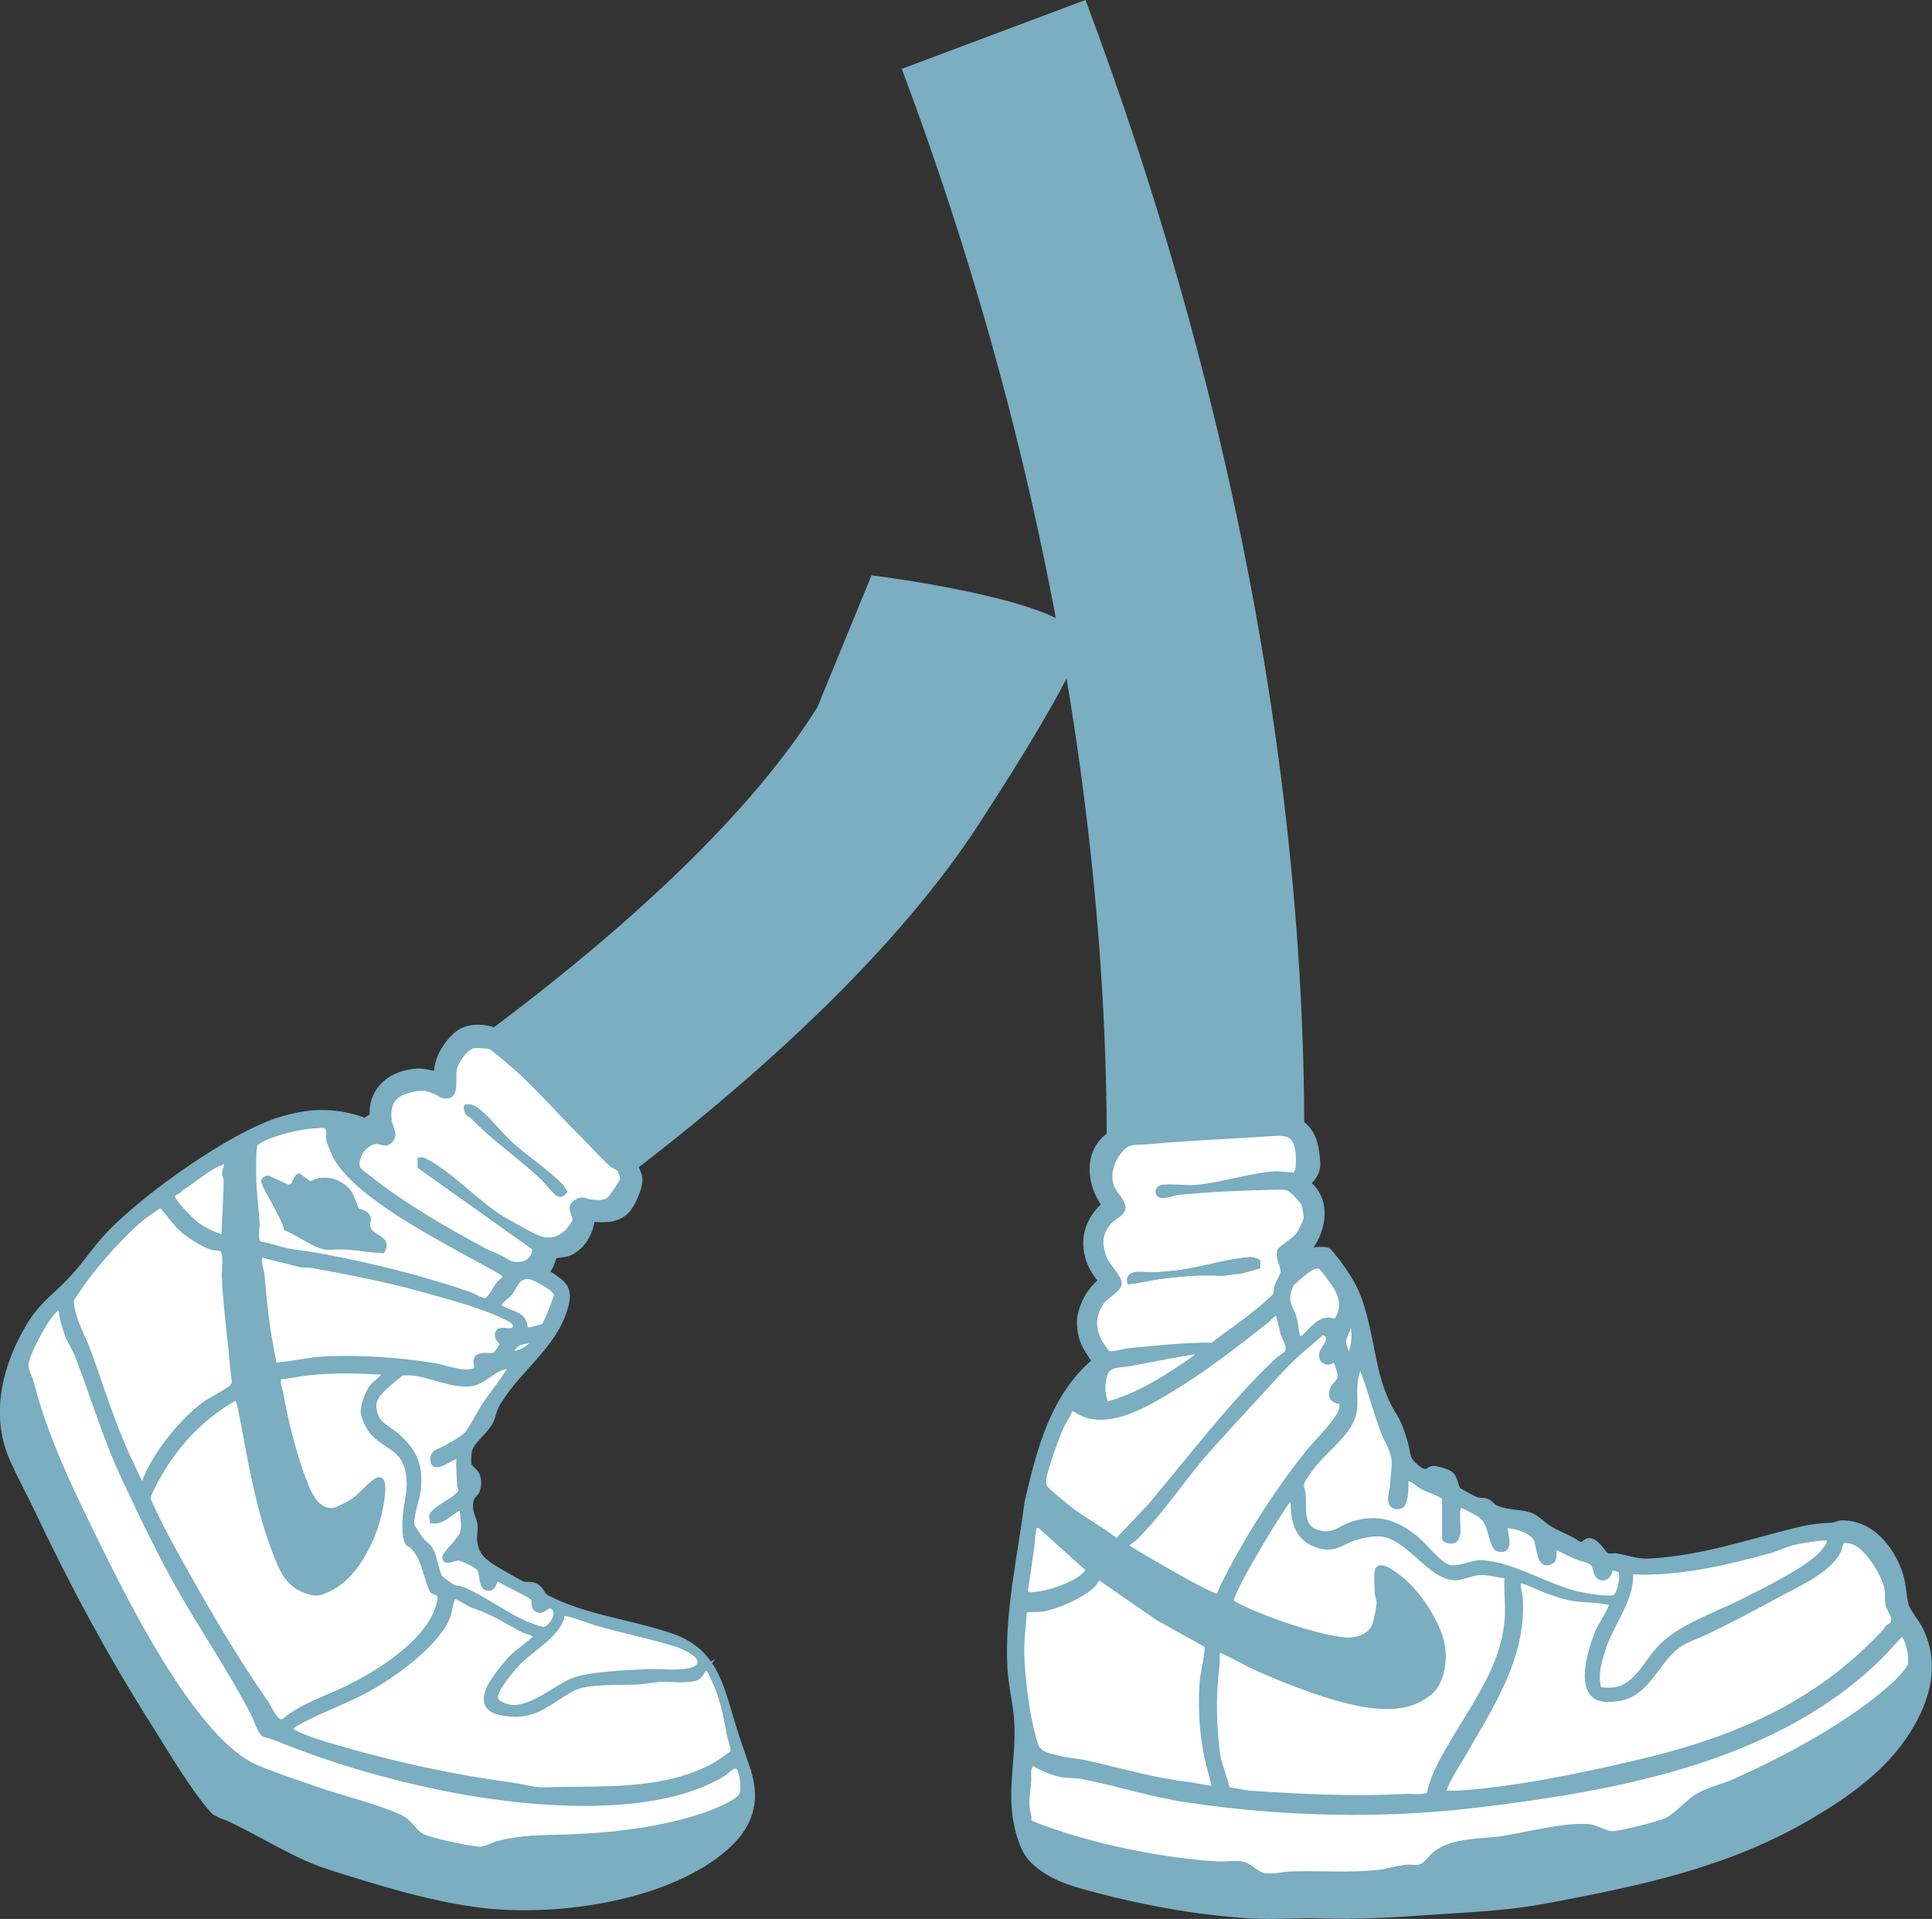 <svg xmlns="http://www.w3.org/2000/svg" id="Calque_2" viewBox="0 0 385.44 382.81"><rect x="0" y="0" width="385.44" height="382.81" fill="#333333" stroke="none"/><defs><style>.cls-1,.cls-2{stroke:#7aaec0;stroke-miterlimit:10;}.cls-1,.cls-3{fill:#fff;}.cls-4,.cls-2{fill:#7aaec0;}</style></defs><g id="Calque_1-2"><path class="cls-4" d="M179.91,13.74c55.18,147.13,38.59,256.74,38.42,257.79-1.74,10.67,2.66,14.19,18.63,13.7,9.17-.28,18.72-2.22,20.26-11.61.77-4.7,18.14-116.83-40.66-273.63"></path><path class="cls-4" d="M163.08,141.05c-26.08,41.81-92.05,83.02-92.71,83.43-9.32,5.78-6.4,15.52,1.05,23.57,10.65,11.51,16.11,12.53,19.88,10.19,3.03-1.88,74.56-46.59,105.48-96.17,0,0,15.84-24.13,18.79-32.98,2.95-8.85-41.7-14.32-41.7-14.32l-10.79,26.28Z"></path><path class="cls-2" d="M260.64,249.95c.73.04,1.11-.55,1.85-.66.6-.09,2.01-.11,2.52.15.13.07,1.58,1.87,1.83,2.2,3.38,4.51,4.51,7.12,5.81,12.66,1.56,6.67,1.94,12.56,5.74,18.43.74,1.14,1.6,3.7,1.98,5.07.71,2.52.12,3.26,2.6,5.13,1.85,1.39,1.89,0,3.02,0,.69,0,2.74.61,3.33,1.04,1.13.82,1.07,2.65,1.63,3.24.24.25,3.18,1.81,3.6,1.94.71.2,1.37.08,2.05.3s1.01.85,1.53,1.15c2.03,1.15,4.75.92,6.86,1.54,1.54.45,2.85,1.96,4.24,2.81,1.82,1.12,3.95,1.77,5.71,3.03.87.41,1.32-.58,1.96-.64,1.71-.17,3.03,2.79,3.74,2.99.6.17,1.32-.04,1.95.07,2.45.43,4.06,1.17,6.75,1,10.22-.64,18.57-3.52,28.3-5.97,2.97-.75,4.95-1.06,7.91-1.18.49-.02,1.16-.42,1.74-.44,5.96-.19,10.11,4.99,11.84,10.17.65,1.95.67,4.31,1.15,6.23.28,1.1,2.14,3.38,2.77,4.62,3.56,7.01,1.6,14.14-2.35,20.43-4.71,7.51-12,12.68-19.51,17.1-16.7,9.82-34.15,13.34-52.96,16.9-7.83,1.48-15.94,1.74-23.9,2.3-6.96.49-13.85.89-20.84.64-4.87-.17-9.16.31-14.11,0-10.22-.64-20.57-2.48-30.5-5.1-4.39-1.16-8.61-2.21-12.18-5.29-1.64-1.42-2.31-2.67-3.03-4.7-2.93-8.27-.34-15.37-.82-23.69-.21-3.56-1.18-7.17-1.37-10.72-.59-10.89,2.03-22.13,3.39-32.89,2.4-10.3,5.04-21.07,13.41-28.25-.95-1.74-2.16-3.05-2.6-5.07-.53-2.41-.46-3.88.43-6.14.79-2.01,1.9-3.44,3.5-4.87-4.09-4.71-4.12-10.9.67-15.11-3.55-5.01-3.56-12.04,2.59-14.89,1.87-.87,2.51-.53,4.33-.7,7.23-.69,14.51-.8,21.81-1.37,1.31-.1,3.08-.59,4.37-.67,4.81-.28,8.2,1.28,9.18,6.29.12.6.41,3.03.34,3.54-.2,1.45-.82,2.54-1.95,3.44,4.45,3.64,3.08,10.05-.34,13.93ZM252.83,226.2c-7.94.53-16.08.85-23.95,1.58-2.66.25-3.82-.34-5.67,2.05-1.49,1.93-2.33,4.71-1.37,7.04.53,1.28,2.38,2.96,2.21,4.19-.15,1.06-1.85,1.78-2.55,2.5-2.28,2.36-2.29,5.12-.9,7.97.58,1.18,2.82,3.46,2.7,4.58-.13,1.2-2.64,2.44-3.46,3.59-1.97,2.77-1.87,5.66-.13,8.5.15.25,1.19,1.68,1.28,1.74.55.39,3.35-.41,4.23-.5,1.23-.13,2.48-.21,3.69-.34,4.35-.45,8.64-.78,13.03-.75,2.87-2.28,5.98-4.31,8.8-6.65.72-.6,3.41-2.78,3.7-3.36.25-.51.13-1.14.32-1.7.28-.86,1.13-2.2,1.2-2.85.14-1.34-1.13-2.71-.64-4.31.1-.34,3-2.19,3.66-3.05.51-.67,1.51-2.65,1.62-3.44.05-.33-.32-2.41-.46-2.77-.29-.75-2.41-2.96-3.17-3.21-.87-.28-2.26-.18-3.22-.16-6.14.13-12.57.41-18.78,1.04-.81.08-3.57,1.24-3.88.15-.19-.66.21-1.1.83-1.18,1.91-.26,4.39.16,6.4.02,5.27-.37,10.99-2.39,16.1-2.71.79-.05,3.71.3,3.87.2.95-.56.79-3.31.69-4.4-.42-4.25-2.63-4-6.14-3.77ZM258.96,267.07c1.27.16,1.95-1.26,2.85-2.02,1.56-1.29,2.54-2.3,4.68-1.36,1.57-2.42,1.53-4.33.14-6.81-.34-.61-2.82-4.11-3.17-4.21-1.38-.42-2.31.52-3.32,1.3-.44.34-2.12,1.72-2.34,2.02-.3.4-.69,1.42-.77,1.91-.4,2.29.53,2.88,1.11,4.79.45,1.48.45,2.9.84,4.37ZM254.93,262.03c-.54-.6-1.78,1.03-2.18,1.35-6.32,4.96-12.64,9.9-19.55,14.04-4.72,2.83-11.48,6.81-17,4.68-.99-.38-1.69-1.07-2.59-1.27-.35,1.31-1.27,2.4-1.85,3.69-.99,2.22-2.27,5.79-2.95,8.13-.32,1.09-.94,2.92-.42,3.96.35.68,4.64,4.15,5.57,4.84,2.77,2.06,5.92,3.65,8.59,5.87l.46-.13,6.38-6.73c8.1-9.58,16.42-20.63,25.52-29.22.5-.48,1.57-.92,1.86-1.5.62-1.22-.44-2.51-.77-3.61-.19-.65-.94-3.95-1.09-4.12ZM269.37,270.43c.57-1.64.93-3.46.68-5.21-.08-.55-.39-.94-1.01-.83-.03.96-.99,2.34-.99,3.19,0,.51.47,1.75.63,2.38.1.39.24,1.07.69.48ZM267.69,279.5c-1.65.17-2.4-.78-1.86-2.38.33-.98,1.63-1.49,1.53-2.81-.04-.52-.8-3.2-1.18-3.21-1.15,1.23-2.85.54-2.47-1.12.33-1.42,2.81-3.16.15-4.24-2.72,2.38-5.67,4.7-8.1,7.36-4.85,5.3-9.82,10.59-14.61,15.95-5.13,5.75-9.26,12.37-14.77,17.8-.58.57-1.35.72-1.69,1.67,1.82,1.15,17.75,10.67,18.47,9.9.6-1.69,1.46-3.34,2.29-4.93,4.35-8.24,9.67-16.46,15.52-23.77,1.58-1.98,6.4-6.63,6.71-8.74.07-.49,0-1,.01-1.49ZM240.15,269.42c-5.02.68-9.99,1.72-14.97,2.66-1.6.3-4,0-4.7,2.02s-.5,4.02.19,6.06c5.59-1.41,11.01-4.68,15.77-7.91,1.23-.84,2.64-1.82,3.72-2.83ZM290.88,300.81c-.24.89,0,3.84,0,5.04,0,.06-.42,1.07-.5,1.18-.43.67-2.19.31-2.19-.18v-8.06c-1.22-1.08-2.86-1.39-4.26-2.12-1.14-.59-2.09-1.84-3.46-1.74,0,1.45.1,3.89-.65,5.16-.33.55-1.55.57-1.98.14-.89-.87-.12-2.8-.05-3.79.1-1.36.23-2.69.33-4.03.21-2.74-1.4-4.71-2.29-7.14-1.46-3.98-2.53-8.12-4.04-12.09-.15-.39-.39-.93-.74-.43-.07.11-.62,2.24-.66,2.53-.53,3.96.87,6.1-1.88,9.87-2.02,2.76-4.87,4.94-6.87,7.57-.44.58-1.84,2.53-1.96,3.08-.21.96.25,1.46.29,2.28.18,3.39-.67,7.22,3.93,7.82,2.49.33,3.64-1.18,5.71-1.85,5.2-1.69,9.19-.34,13.2,3.1,1.57,1.34,4.42,5.06,6.27,5.49,2.02.47,4.74-1.11,6.63-.94,6.7.57,12.75,4.8,19.26,6.3,1.42.33,6.07,1.14,7.15.59,1-.51,1.96-4.76,1.01-5.39-.33-.22-1.07-.32-1.5-.48-.61.13-.51,2.49-2.33,1.96-1-.29-.95-1.93-1.4-2.64-.54-.85-2.52-1.08-3.52-1.52-1.31-.56-2.56-1.27-3.86-1.86-.63-.05-.49-.02-.51.51-.03.81.22,1.91-.66,2.36-2.51,1.28-2.21-3.52-3.02-4.72-1.1-1.65-4.16-2.45-6.06-2.5-.47.46,1.88,5.63-1.47,4.65-.99-.29-1.51-3.85-2.06-4.99-.38-.79-1-1.47-1.73-1.96-.37-.24-3.11-1.66-3.35-1.7-.33-.05-.75.27-.8.47ZM277.44,316.42c.2,2.4-.39,8.71-2.36,10.23s-4.78,2.16-7.2,1.84c-10.16-1.35-24.25-7.44-33.34-12.34-8.18-4.41-17.35-9.9-24.46-15.84-.71-.59-1.31-1.41-2.02-2.02-.87-.26-1.32,2.85-1.13,3.47.1.33,1.42,1.56,1.8,1.9,2.4,2.15,5.52,4.02,8.07,6.04,7.31,5.79,13.46,10.67,21.77,15.17,8.09,4.38,23.83,11.79,32.67,13.01,4.2.58,9.01.56,12.41-2.33,2.15-1.83,2.08-4.22,1.86-6.89-.35-4.14-3.94-9.14-7.07-11.74-.34-.28-.43-.64-1.01-.5ZM300.62,323.64c.27-2.94-.2-6.25,0-9.23-2.05-.18-3.75-.86-5.86-.65-1.31.13-3.24,1.01-4.39,1.01-5.08,0-9.11-7.97-14.8-8.74-1.39-.19-3.91.29-5.28.74-2.92.95-4.13,2.67-7.65,1.44-3.89-1.36-4.63-4.7-4.7-8.4,0-.29.16-1.17-.5-.84-.58.29-1.4,1.64-1.79,2.24-1.74,2.63-3.65,5.79-5.24,8.53s-3.52,6.05-4.63,8.81c-.38.96-.06,1.18.83,1.64,5.06,2.66,15.97,6.43,21.59,6.96,2.34.22,5.22-.69,6.03-3,.35-.99.78-3.15.85-4.19.06-.95-.34-1.57-.37-2.34-.04-.97-.17-3.6.05-4.34.52-1.78,4.41,1.48,5.17,2.14,3.35,2.9,7.45,9.13,7.9,13.59.28,2.79-.31,6.68-2.53,8.57-3.36,2.85-7.59,3.18-11.74,2.67-7-.86-16.76-4.7-23.27-7.64-.99-.45-6.6-3.5-6.98-3.42-.78.16-.42,1.96-.5,2.53-.78,6.25-.71,11.47,0,17.76.26,2.3,1.56,5.19,2.04,7.53l4.18.69c10.1.7,21.16,1.24,31.21.68,1.62-.09,3.32.31,4.85-.36.75-4.14,3.31-8.19,5.47-11.82,4.16-6.99,9.24-14.09,10.02-22.55ZM206.55,304.33c-.51.57-.56,3.35-.69,4.18-.45,2.84-.78,5.65-1.26,8.49-.18,1.08.55,1.17,1.46,1.11,2.99-.19,7.5-1.7,9.88-3.56.5-.39.91-.88,1.36-1.32l-9.73-8.74c-.21-.19-.95-.23-1.02-.16ZM364.45,307.36c-.32-.29-5.32.56-6.13.75-1.97.46-3.65,1.33-5.54,1.84-8.77,2.37-17.79,4.49-26.96,4.12.12,5.51-3.96,10-5.55,15.1-.73,2.35-1.53,4.98-.82,7.38,6.04,1.01,7.82-4.24,11.07-7.88,4.07-4.55,11.65-6.98,17.11-9.76,4.17-2.12,13.28-6.46,15.96-9.9.21-.27,1.08-1.46.86-1.66ZM376.11,325.39c.17-.18.21-.49.44-.72.2-.2.59-.27.83-.53,1.23-1.37-.51-2.75-.76-4.26-.16-.96.02-1.92-.14-2.88-.49-2.93-4.12-8.88-7.21-9.58-2.45-.55-1.83.64-2.54,2.04-1.98,3.97-8.54,6.78-12.33,8.83-4.52,2.46-9.06,4.87-13.71,7.11-3.47,1.67-5.43,1.8-8.16,4.94-2.76,3.18-4.98,7.82-9.65,8.48-2.74.39-5.15.35-5.98-2.59s.82-8.52,2.13-11.33c.34-.73,2.95-4.73,2.42-5.14-2.76-.76-5.73-.47-8.5-1.08-1.22-.27-3.14-.92-4.36-1.35-.89-.31-5.14-2.45-5.62-1.94-.28,1.23.29,2.44.35,3.51.64,12.09-6.08,21.7-11.71,31.63-.56.99-4.16,6.46-3.42,7.15,1.05-.03,2.12.06,3.17-.02,11.54-.85,23.41-3.34,34.69-5.95,19.51-4.51,36.34-11.49,50.06-26.35ZM242.16,356.7c.21-.21-.37-2.26-.5-2.69-1.68-5.64-2.23-12.02-1.87-17.97.13-2.16.77-4.58,1.01-6.72.04-.4.1-.82-.14-1.17l-9.7-5.41-11.52-7.98c-.64-.11-.85.9-1.29,1.33-2.25,2.22-7.39,4.51-10.51,4.94-.86.12-2.94-.14-3.3.4-.13,3-.62,5.91-.5,8.93.16,3.85.68,8.51,1.43,12.33.29,1.45.91,4.36,1.43,5.62.62,1.52,2.36,1.85,3.79,2.25,2.19.61,4.38.69,6.55,1.18,7.46,1.68,12.72,3.38,20.56,4.3.66.08,4.31.9,4.55.65ZM379.4,325.82l-3.87,4.19c-20.82,20.94-52.55,26.66-80.78,30.07-19.04,2.3-38.83,1.83-57.83-1.01-7.45-1.11-13.98-3.35-21.16-4.7-1.24-.23-3.01-.14-4.28-.42-1.79-.39-3.86-1.36-5.45-2.26-1.25,1.01-.7,2.51-.82,3.85-.16,1.67-.45,3.38-.31,5.02.07.81.5,1.71.34,2.65.07.29.29.36.53.48,1.47.72,3.56,1.37,5.14,1.91,9.31,3.16,21.94,5.61,31.74,6.21,1.59.1,3.53-.23,5.04,0,1.67.24,2.96,2.2,4.7,2.36,1.94.18,3.67-.31,5.38-.36,5.8-.19,11.72.34,17.46-.34,1.67-.2,3.39-.76,5.08-.97.96-.12,2.01.13,2.94-.08,1.13-.25,2.17-1.89,3.08-2.63,3.46-2.78,9.23-2.4,13.42-3.04,4.81-.74,12.93-2.91,17.47-2.32,1.35.18,3.04,1.31,4.38,1.35,1.54.05,9.29-1.93,10.82-2.64,2.05-.95,4.2-3.55,6.03-4.72,2.05-1.31,5.01-1.94,7.18-2.9,10.57-4.67,23.88-11.81,32.42-19.64.68-.62,2.6-2.73,2.93-3.45.58-1.26-.15-4.48-.82-5.71-.2-.38-.45-.64-.77-.91ZM206.22,366.44c.07,3.19,3.51,4.69,5.96,5.96,14.75,3.45,29.9,7.38,44.96,6.48,1.49-.09,2.45.28,3.67.33,5.52.22,12.12.03,17.5-.33,2.49-.17,5.26-.13,7.69-.37,1.64-.16,3.3-1.11,4.74-1.31,7.11-1.01,14.36-.91,21.47-2.04,22.15-3.52,56.69-13.16,67.78-34.66.5-.97,1.09-2.51,1.27-3.6-.24-.29-5.26,4.49-5.72,4.86-5.89,4.66-12.65,8.34-19.24,11.99-4.48,2.78-11.65,4.25-15.81,7.03-1.95,1.31-4.32,3.95-6.59,4.82-2.6,1-10.39,3.11-12.92,2.83-1.38-.15-2.6-1.04-3.78-1.25-1.26-.22-5.42.41-6.97.62-3.93.54-7.86,1.41-11.79,1.98-2.97.43-6.16.19-8.98,1.44-2.36,1.04-3.47,3.47-6.14,3.94-7.14,1.25-14.92,1.78-22.15,2.04-2.43.09-6.83.31-9.08-.02-1.69-.25-3.36-2.43-5.05-2.67-1.9-.28-4.39.13-6.39,0-9.34-.57-18.92-2.76-27.88-5.37l-6.54-2.7Z"></path><path class="cls-1" d="M376.11,325.39c-13.72,14.86-30.55,21.84-50.06,26.35-11.29,2.61-23.15,5.1-34.69,5.95-1.05.08-2.12-.02-3.17.02-.74-.7,2.87-6.17,3.42-7.15,5.63-9.93,12.35-19.54,11.71-31.63-.06-1.07-.63-2.29-.35-3.51.48-.51,4.73,1.63,5.62,1.94,1.22.43,3.14,1.08,4.36,1.35,2.76.61,5.74.31,8.5,1.08.53.4-2.08,4.41-2.42,5.14-1.31,2.81-2.97,8.37-2.13,11.33s3.24,2.98,5.98,2.59c4.68-.66,6.89-5.3,9.65-8.48,2.72-3.14,4.69-3.27,8.16-4.94,4.66-2.24,9.2-4.65,13.71-7.11,3.78-2.06,10.34-4.87,12.33-8.83.7-1.4.09-2.6,2.54-2.04,3.09.7,6.72,6.65,7.21,9.58.16.96-.02,1.92.14,2.88.25,1.51,2,2.89.76,4.26-.24.26-.63.33-.83.53-.23.24-.27.54-.44.72Z"></path><path class="cls-1" d="M300.62,323.64c-.78,8.46-5.86,15.56-10.02,22.55-2.16,3.63-4.72,7.68-5.47,11.82-1.53.67-3.23.27-4.85.36-10.05.56-21.11.02-31.21-.68l-4.18-.69c-.48-2.34-1.78-5.23-2.04-7.53-.71-6.29-.79-11.51,0-17.76.07-.58-.29-2.37.5-2.53.38-.08,5.99,2.98,6.98,3.42,6.5,2.93,16.26,6.78,23.27,7.64,4.15.51,8.38.19,11.74-2.67,2.22-1.89,2.81-5.78,2.53-8.57-.45-4.46-4.56-10.69-7.9-13.59-.76-.66-4.65-3.92-5.17-2.14-.22.74-.09,3.36-.05,4.34.03.77.43,1.39.37,2.34-.07,1.04-.5,3.2-.85,4.19-.81,2.31-3.7,3.22-6.03,3-5.62-.53-16.53-4.29-21.59-6.96-.89-.47-1.22-.69-.83-1.64,1.11-2.75,3.12-6.19,4.63-8.81s3.5-5.9,5.24-8.53c.39-.6,1.21-1.95,1.79-2.24.66-.33.5.55.5.84.06,3.7.81,7.04,4.7,8.4,3.52,1.23,4.72-.48,7.65-1.44,1.37-.45,3.89-.92,5.28-.74,5.69.76,9.71,8.73,14.8,8.74,1.15,0,3.08-.88,4.39-1.01,2.11-.21,3.81.47,5.86.65-.2,2.98.27,6.29,0,9.23Z"></path><path class="cls-1" d="M379.4,325.82c.32.27.56.53.77.91.66,1.23,1.4,4.45.82,5.71-.33.73-2.25,2.83-2.93,3.45-8.54,7.84-21.85,14.98-32.42,19.64-2.17.96-5.13,1.58-7.18,2.9-1.83,1.17-3.98,3.76-6.03,4.72-1.53.71-9.28,2.69-10.82,2.64-1.34-.05-3.03-1.18-4.38-1.35-4.54-.59-12.67,1.58-17.47,2.32-4.19.64-9.96.26-13.42,3.04-.92.74-1.95,2.38-3.08,2.63-.94.21-1.98-.04-2.94.08-1.68.21-3.41.77-5.08.97-5.74.68-11.66.16-17.46.34-1.71.05-3.44.54-5.38.36-1.74-.16-3.02-2.11-4.7-2.36-1.51-.22-3.45.1-5.04,0-9.81-.6-22.43-3.05-31.74-6.21-1.58-.54-3.67-1.19-5.14-1.91-.24-.12-.46-.19-.53-.48.16-.95-.27-1.84-.34-2.65-.14-1.64.16-3.35.31-5.02.13-1.34-.42-2.84.82-3.85,1.59.91,3.66,1.87,5.45,2.26,1.27.28,3.04.19,4.28.42,7.18,1.36,13.71,3.59,21.16,4.7,19,2.83,38.79,3.31,57.83,1.01,28.23-3.41,59.95-9.13,80.78-30.07l3.87-4.19Z"></path><path class="cls-1" d="M252.83,226.2c3.51-.23,5.73-.49,6.14,3.77.11,1.08.26,3.84-.69,4.4-.17.1-3.08-.25-3.87-.2-5.12.32-10.84,2.34-16.1,2.71-2.01.14-4.5-.28-6.4-.02-.62.09-1.02.52-.83,1.18.31,1.09,3.07-.06,3.88-.15,6.21-.63,12.64-.91,18.78-1.04.96-.02,2.36-.12,3.22.16.76.25,2.87,2.46,3.17,3.21.14.36.5,2.44.46,2.77-.11.79-1.11,2.77-1.62,3.44-.66.87-3.56,2.71-3.66,3.05-.49,1.6.78,2.97.64,4.31-.07.65-.91,2-1.2,2.85-.19.56-.06,1.19-.32,1.7-.28.57-2.98,2.76-3.7,3.36-2.81,2.34-5.93,4.37-8.8,6.65-4.39-.04-8.68.3-13.03.75-1.22.13-2.46.21-3.69.34-.89.09-3.68.9-4.23.5-.09-.06-1.13-1.5-1.28-1.74-1.74-2.84-1.84-5.73.13-8.5.82-1.15,3.32-2.39,3.46-3.59.13-1.12-2.12-3.4-2.7-4.58-1.4-2.85-1.39-5.62.9-7.97.7-.72,2.4-1.44,2.55-2.5.17-1.22-1.68-2.9-2.21-4.19-.95-2.33-.12-5.11,1.37-7.04,1.86-2.4,3.01-1.81,5.67-2.05,7.88-.73,16.01-1.05,23.95-1.58ZM250.89,251.64c-.11-.09-1.22-.37-1.48-.35-5.11.38-9.78,2.11-14.83,2.67-1.31.14-3.02.28-4.34.37-1.58.1-5.19-.81-4.88,1.33,1.95-.17,3.98-.75,5.9-.99,4.01-.5,8.09-.91,12.06-.68,1.45.09,2.62-.39,4.03-.36l3.54-.99c-.04-.27.06-.94,0-.99Z"></path><path class="cls-1" d="M242.16,356.7c-.25.24-3.9-.58-4.55-.65-7.84-.92-13.09-2.62-20.56-4.3-2.17-.49-4.36-.57-6.55-1.18-1.44-.4-3.18-.74-3.79-2.25-.52-1.27-1.14-4.18-1.43-5.62-.76-3.82-1.27-8.48-1.43-12.33-.13-3.01.37-5.92.5-8.93.36-.54,2.44-.28,3.3-.4,3.11-.43,8.26-2.72,10.51-4.94.44-.44.64-1.44,1.29-1.33l11.52,7.98,9.7,5.41c.24.35.19.78.14,1.17-.24,2.15-.88,4.56-1.01,6.72-.37,5.95.18,12.33,1.87,17.97.13.43.7,2.48.5,2.69Z"></path><path class="cls-4" d="M206.22,366.44l6.54,2.7c8.96,2.61,18.55,4.8,27.88,5.37,2,.12,4.49-.28,6.39,0,1.69.25,3.36,2.43,5.05,2.67,2.25.33,6.64.11,9.08.02,7.23-.26,15.01-.79,22.15-2.04,2.67-.47,3.78-2.9,6.14-3.94,2.82-1.24,6.01-1.01,8.98-1.44,3.94-.57,7.86-1.44,11.79-1.98,1.55-.21,5.7-.84,6.97-.62,1.19.21,2.41,1.1,3.78,1.25,2.53.28,10.32-1.83,12.92-2.83,2.28-.88,4.64-3.52,6.59-4.82,4.16-2.78,11.33-4.25,15.81-7.03,6.59-3.65,13.35-7.34,19.24-11.99.46-.36,5.48-5.14,5.72-4.86-.18,1.09-.77,2.63-1.27,3.6-11.1,21.5-45.63,31.14-67.78,34.66-7.11,1.13-14.36,1.03-21.47,2.04-1.44.21-3.09,1.15-4.74,1.31-2.43.24-5.2.21-7.69.37-5.38.36-11.98.55-17.5.33-1.21-.05-2.17-.42-3.67-.33-15.06.91-30.2-3.02-44.96-6.48-2.45-1.27-5.89-2.77-5.96-5.96Z"></path><path class="cls-1" d="M267.69,279.5c0,.49.06,1-.01,1.49-.3,2.11-5.12,6.76-6.71,8.74-5.85,7.31-11.16,15.53-15.52,23.77-.84,1.59-1.7,3.24-2.29,4.93-.71.77-16.65-8.75-18.47-9.9.33-.95,1.1-1.1,1.69-1.67,5.51-5.43,9.64-12.06,14.77-17.8,4.79-5.36,9.76-10.65,14.61-15.95,2.44-2.66,5.39-4.98,8.1-7.36,2.66,1.08.18,2.83-.15,4.24-.38,1.66,1.32,2.34,2.47,1.12.38.01,1.14,2.69,1.18,3.21.1,1.32-1.2,1.83-1.53,2.81-.54,1.6.22,2.55,1.86,2.38Z"></path><path class="cls-1" d="M254.93,262.03c.15.17.9,3.47,1.09,4.12.33,1.1,1.39,2.38.77,3.61-.29.58-1.36,1.02-1.86,1.5-9.1,8.59-17.42,19.63-25.52,29.22l-6.38,6.73-.46.13c-2.67-2.22-5.82-3.81-8.59-5.87-.93-.69-5.22-4.16-5.57-4.84-.53-1.04.1-2.87.42-3.96.68-2.35,1.95-5.92,2.95-8.13.58-1.3,1.5-2.38,1.85-3.69.9.2,1.6.89,2.59,1.27,5.52,2.13,12.28-1.85,17-4.68,6.91-4.14,13.23-9.08,19.55-14.04.4-.31,1.64-1.95,2.18-1.35Z"></path><path class="cls-1" d="M290.88,300.81c.06-.21.47-.53.8-.47.24.04,2.98,1.45,3.35,1.7.73.49,1.36,1.17,1.73,1.96.54,1.14,1.07,4.7,2.06,4.99,3.35.98,1-4.19,1.47-4.65,1.91.05,4.96.85,6.06,2.5.8,1.21.5,6,3.02,4.72.89-.45.64-1.56.66-2.36.02-.52-.12-.56.51-.51,1.3.58,2.55,1.29,3.86,1.86,1,.43,2.98.67,3.52,1.52.45.71.4,2.35,1.4,2.64,1.82.53,1.72-1.84,2.33-1.96.43.16,1.16.26,1.5.48.95.63-.01,4.88-1.01,5.39-1.08.55-5.73-.27-7.15-.59-6.51-1.49-12.56-5.72-19.26-6.3-1.89-.16-4.61,1.41-6.63.94-1.85-.43-4.7-4.14-6.27-5.49-4.01-3.44-8-4.79-13.2-3.1-2.08.68-3.22,2.18-5.71,1.85-4.6-.61-3.75-4.43-3.93-7.82-.04-.82-.5-1.31-.29-2.28.12-.55,1.52-2.51,1.96-3.08,2-2.63,4.85-4.81,6.87-7.57,2.75-3.77,1.35-5.91,1.88-9.87.04-.29.58-2.43.66-2.53.35-.5.59.04.74.43,1.51,3.96,2.58,8.11,4.04,12.09.89,2.43,2.5,4.4,2.29,7.14-.1,1.34-.24,2.67-.33,4.03-.07.98-.84,2.91.05,3.79.43.43,1.65.41,1.98-.14.75-1.27.64-3.71.65-5.16,1.37-.1,2.32,1.15,3.46,1.74,1.41.72,3.05,1.04,4.26,2.12v8.06c0,.49,1.76.84,2.19.18.07-.11.5-1.12.5-1.18,0-1.19-.24-4.15,0-5.04Z"></path><path class="cls-4" d="M283.65,335.56c-3.4,2.89-8.21,2.91-12.41,2.33-8.84-1.22-24.58-8.63-32.67-13.01-8.31-4.5-14.46-9.39-21.77-15.17-2.55-2.02-5.67-3.89-8.07-6.04-.38-.34-1.7-1.57-1.8-1.9-.19-.63.26-3.74,1.13-3.48.7.61,1.31,1.43,2.01,2.02,7.12,5.94,16.29,11.43,24.47,15.84,9.09,4.9,23.18,10.99,33.34,12.34,2.42.32,5.25-.33,7.2-1.84,1.97-1.52,2.56-7.83,2.36-10.23.57-.14.67.22,1,.5,3.13,2.6,6.72,7.61,7.07,11.74.23,2.68.29,5.07-1.86,6.9Z"></path><path class="cls-3" d="M364.45,307.36c.22.2-.65,1.39-.86,1.66-2.68,3.44-11.79,7.78-15.96,9.9-5.46,2.78-13.05,5.21-17.11,9.76-3.25,3.64-5.03,8.89-11.07,7.88-.71-2.4.09-5.03.82-7.38,1.59-5.1,5.67-9.59,5.55-15.1,9.16.38,18.18-1.75,26.96-4.12,1.9-.51,3.58-1.39,5.54-1.84.81-.19,5.82-1.04,6.13-.75Z"></path><path class="cls-1" d="M258.96,267.07c-.38-1.47-.38-2.89-.84-4.37-.58-1.92-1.51-2.5-1.11-4.79.09-.49.48-1.51.77-1.91.23-.31,1.9-1.68,2.34-2.02,1.02-.78,1.95-1.72,3.32-1.3.35.11,2.83,3.6,3.17,4.21,1.39,2.48,1.44,4.39-.14,6.81-2.14-.94-3.12.06-4.68,1.36-.9.75-1.58,2.18-2.85,2.02Z"></path><path class="cls-1" d="M206.55,304.33c.06-.07.8-.03,1.02.16l9.73,8.74c-.46.44-.86.93-1.36,1.32-2.38,1.87-6.89,3.37-9.88,3.56-.91.06-1.64-.04-1.46-1.11.49-2.84.82-5.65,1.26-8.49.13-.83.18-3.61.69-4.18Z"></path><path class="cls-1" d="M240.15,269.42c-1.08,1.01-2.49,1.99-3.72,2.83-4.75,3.23-10.17,6.5-15.77,7.91-.69-2.04-.91-3.98-.19-6.06s3.1-1.72,4.7-2.02c4.98-.94,9.95-1.98,14.97-2.66Z"></path><path class="cls-1" d="M269.37,270.43c-.45.59-.59-.09-.69-.48-.17-.63-.63-1.87-.63-2.38,0-.85.96-2.22.99-3.19.63-.1.94.29,1.01.83.25,1.75-.12,3.57-.68,5.21Z"></path><path class="cls-2" d="M250.89,251.64c.07.06-.03.72,0,.99l-3.54.99c-1.41-.03-2.58.45-4.03.36-3.97-.24-8.05.17-12.06.68-1.91.24-3.94.82-5.9.99-.31-2.14,3.31-1.23,4.88-1.33,1.31-.09,3.03-.22,4.34-.37,5.05-.56,9.72-2.29,14.83-2.67.26-.02,1.37.26,1.48.35Z"></path><path class="cls-2" d="M149.14,352.74c-1.13-3.31-2.26-6.44-3.25-9.81-2.15-7.33-3.72-13.67-11.65-16.48-8.2-2.9-17.44-3.73-25.22-7.81-.83-.44-.99-1.58-1.93-2.15-1.07-.63-1.65-.3-2.66-.49-.53-.1-5.15-2.82-5.97-3.34-2.21-1.41-3.5-2.57-3.77-5.38-.1-1.07.24-2.27.05-3.33-.17-.93-.81-1.91-.86-3.15-.12-2.76,1.07-2.3,1.45-3.76.28-1.06.24-2.24-.35-3.18-.34-.54-1.28-1.14-1.41-1.65-.14-.56-.04-2.03.06-2.66.36-2.16,3.89-4.25,4.6-6.73.62-2.16.82-2.52,2.13-4.44,4.23-6.22,11.03-10.8,12.69-18.54.78-3.63-1.67-4.4-4.13-6.22,1.16-.35,1.4-2.79,1.79-3.03.4-.25,2.1-.2,3.02-.65,2.6-1.24,4.07-3.91,4.45-6.72,2.52.24,4.94.26,6.87-1.63,1.11-1.07,2.57-4.5,2.62-6.05.08-2.09-2.13-4.8-3.54-6.27-3.97-4.13-8.24-7.9-12.37-11.86-2.98-2.84-8.49-9.89-11.79-11.4-2.34-1.07-4.53-1.45-7.05-.72-2.84.83-6.14,5.82-5.77,8.84-1.39-.03-2.43-.55-3.89-.46-5.93.33-10.14,4.47-8.76,10.56-.98-.04-1.61-.7-2.61-1.03-5.52-1.84-10.43-1.56-15.88.09-9.82,2.98-26.77,15.11-33.99,22.54-2.67,2.74-4.75,5.94-7.3,8.78-3.19,3.55-6.23,5.35-8.83,9.62-4.87,8.02-7.42,17.86-3.49,26.81,1.36,3.1,3.25,6.55,4.76,9.72,7.2,15.22,14.56,28.96,23.58,43.21,3.27,5.18,7.38,12.2,11.3,16.8.41.48.77.97,1.35,1.08.73.5,1.57.67,2.37,1.04.95.44,1.88.89,2.81,1.37,1.89.96,3.74,1.97,5.61,2.97,3.68,1.98,7.42,3.94,11.41,5.21,9.7,3.1,20.98,6.59,31,7.71,14.05,1.58,33.92-1.13,45.74-9.58,6.4-4.59,9.53-9.85,6.8-17.83ZM140.66,332.67c.15.32.63.28.78.42.12.12,1.31,2.64,1.48,3.06,1.39,3.4,1.93,6.3,2.56,9.8.14.81,1.05,3.11.73,3.61-.27.41-2.98,2.22-3.57,2.55-10.41,5.71-22.55,4.55-33.89,4.96-2.13.08-4.35-.65-6.45-.94-11.91-1.6-23.61-4.14-35.12-7.5-2.48-.72-6.24-1.81-8.44-3.01-.38-.21-.62-.49-.89-.82.28-.3.57-.56.93-.77,4.13-2.46,9.74-4.4,14.12-6.75,5.27-2.81,13.78-8.87,16.28-14.34.6-1.32.62-2.71,1.04-3.84.07-.19.35-.51.51-.53.7-.12,2.73,1.43,3.51,1.68,3.75,1.23,6.27,2.82,9.74,4.74.97.54,2.24.58,2.99,1.5-.02.42-4.26,3.51-4.93,4.25-1.28,1.42-3.79,4.48-4.49,6.14-1.04,2.47-.54,4.2,2.28,4.78,6.88,1.42,9.24-1.97,14.48-4.8,2.8-1.52,9.57-1.12,12.94-1.3,1.37-.07,3.1-.45,4.46-.51,2.25-.11,4.44.33,6.78-.15,1.44-.3,1.4-1.28,2.19-2.24ZM75.54,295.21c-1.02.13-3.68,3.24-4.8,4.04-.75.54-3.22,1.88-4.04,2.03-3.01.54-4.69-2.47-5.65-4.83-2.11-5.18-4.04-12.56-4.97-18.08-.2-1.21-.85-2.28-.46-3.67,1.91-.08,3.78-.59,5.67-.8,5.17-.58,10.31-.41,15.51-.13.44.44-2.17,2.39-2.49,2.8-.92,1.14-2,3.9-1.83,5.32.17,1.46,1.41,3.62,2.52,4.58,2.87,2.47,5.74,2.92,6.46,7.48.53,3.39-.25,4.99-.58,8.08-.14,1.31-.29,4.97.55,5.92.14.16.54.21.75.43,2.46,2.52,2.59,5.65,3.93,8.8.48.81,2.06.08,1.57,2.42-1.55,7.41-11.48,13.72-17.83,16.91-4.47,2.25-9.43,3.69-13.32,6.91-1.45.7-2.74-2.65-3.48-3.69-5.78-8.25-11.22-17.53-16.19-26.39-2.58-4.59-5.12-9.18-7.24-14.01l-.07-.8c3.6-8.22,9.67-15.37,17.55-19.7.5.15.89,2.4,1.01,3.02,1.93,9.92,3.3,19.13,7.05,28.64,1.2,3.05,2.48,5.66,5.71,6.86,2.04.76,2.74.66,4.69-.28,2.75-1.31,4.79-3.6,6.41-6.19,2.34-3.76,3.8-8.02,4.28-12.39.09-.8.41-3.38-.71-3.25ZM100.17,268.25c-.03.17-1.06,1.72-1.23,1.88-.87.81-3.82-.54-4,1.39-.08.89.97,1.76-.97,2.1-2.23.4-5.25-.86-7.42-1.21-7.14-1.17-16.25-1.77-23.46-1.2-1.09.09-8.15,1.37-8.4,1.03-.45-2.58-.97-5.2-1.36-7.79-.49-3.37-.73-6.8-1.09-10.17-.09-.89-1.11-3.67.02-3.92l7.76,1.95c.66.12,1.35,0,2,.11,7.9,1.4,15.2,2.83,22.94,5,5.28,1.48,12.27,3.31,17,5.91.78.43,1.18,1.51.38,1.98-.75.44-2.77-.4-3.09.58-.43,1.3,1.01,1.7.88,2.35ZM112.55,322.44c.31-.38,5.44,1.59,6.32,1.85,5.29,1.52,10.79,2.6,15.99,4.23,1.02.33,4.69,1.94,4.27,3.2-.63,1.94-7.41,1.17-9.07,1.23-3.89.13-12.98.46-16.27,1.96-3.25,1.48-7.59,5.18-11.29,5.23-.87,0-3.2-.56-3.16-1.64.06-1.37,3.09-5.04,4.14-6.17,2.66-2.86,7.37-5.34,8.87-8.87.14-.33.2-.66.2-1.01ZM101.3,273.73c-1.32,2.14-3.11,4.31-4.55,6.44-1.1,1.64-2.54,4.66-3.68,5.95-.74.84-3.01,2.04-4.09,2.68-1.2.71-3.09.85-2.57,2.83.5,1.91,4.41-1.78,5.12-.98-.11,1.89.08,3.72.15,5.61.02.51.54,1.05.11,1.56-.37.32-.7.68-1.07.98-1.03.86-4.58,2.58-4.64,3.75-.01.19.31.54.21.86,1.84.26,3.22-1.37,4.67-2.22.44-.25.63-.43,1.21-.29.07,1.6.52,3.28.1,4.89-.34,1.3-3.67,4.19-3.54,5.04.17,1.07,2.08-.16,2.82,0,.89.17,3.3,1.32,3.92,1.98,1.02,1.09.15,4.51,2.38,3.97.93-.22.53-2.33,2.08-1.54.97.82,6.34,3.04,6.53,3.8.17.72-.19,1.81.87,2.16,1.46.49,1.87-1.76,3.22-.36,1.14,1.19-.69,4.09-2.04,4.21-.84.08-3.54-1.04-4.44-1.47-3.69-1.74-8.27-5.08-11.79-6.48-.63-.25-1.26-.18-1.95-.5-.27-.12-2.48-1.72-2.59-1.87-.53-.81-1.04-3.81-1.62-5.07-.64-1.41-1.28-1.44-2.03-2.39-.36-.44-1.79-2.48-1.88-2.85-.41-1.67,1.05-5.39,1.25-7.38.46-4.5-.74-7.42-4.06-10.39-2.28-2.04-4.61-2.33-4.85-6.05-.16-2.58,3.86-5.04,5.52-6.64.76-.04,1.59-.06,2.35.02,3.75.41,7.65,2.55,11.5,2.13,2.75-.3,4.92-3.66,7.81-3.46.08.5-.22.74-.45,1.11ZM101.85,269.89c.81-1.6,1.46-2.22,3.26-2.35.38-.02.45-.45.91.28.24.95-3.22,2.6-4.17,2.06ZM110.14,257.09c1.37,1.28.81,1.34.43,2.54-.6,1.88-1.26,3.25-2.1,5-1.27.13-2.4.86-3.71.58.17-3-2.5-3.06-4.54-4.17-1.8-.98.73-2.04,1.54-3.1,1.11-1.46,1.36-3.49,3.89-3.28.8.07,3.86,1.83,4.5,2.42ZM71.74,230.27c.51-1.24,1.91-2.38,3.24-2.56.92-.13,2.01,1.06,3.15-.49.8-1.09-.37-2.49-.49-3.74-.32-3.35.73-5.12,3.95-5.98,1.87-.49,3.01-.59,4.87.1,1.1.4,2,1.49,3.3.9,1.2-.56.66-3.77.87-5.07.26-1.57,2.39-4.75,4.07-4.83.86-.04,2.49,0,3.27.29.33.12,3.22,2.56,3.79,3.05,4.72,3.98,9.36,9.37,13.81,13.8,2.1,2.09,4.09,4.29,6.25,6.36.47.44,1.49.86,1.76,1.16.26.3.73,1.69.64,2.1-.08.37-2.28,3.6-2.65,3.9-1.03.86-2.5.63-3.76.52-1.1-.1-1.52-.86-2.91.09-1.7,1.17.09,2.44-.18,3.67-.08.36-1.08,1.74-1.4,2.06-1.49,1.55-3.44,2.2-5.53,1.51-1.41-.46-5.97-3.03-7.46-3.92-4.99-2.98-9.88-8.47-15.05-11.35-.49-.27-.84-.55-1.46-.45v1.31s22.86,16.26,22.86,16.26c.09,2.59-2.25,3.74-4.62,3.14-.78-.2-1.76-1-2.47-1.32-1.1-.48-1.64-.59-2.89-1.26-7.75-4.16-16.12-8.99-23.02-14.47-2.14-1.71-3.15-1.86-1.93-4.79ZM50.88,228.37c.18-.55,2.31-1.49,2.99-1.74,2.77-1.05,6.4-1.86,9.29-2.03.65-.05,1.95-.27,2.31.32.31.81-.03,1.67.13,2.51.06.35.92,2.49,1.12,2.9,3.51,7.16,17.56,14.75,24.53,18.66,3.09,1.73,6.25,3.36,9.31,5.16.6.94-.67,1.45-1.11,2.03-.57.79-1.65,3.05-2.57,3.27-.67.16-2.4-.92-3.22-1.21-9.8-3.37-20.35-5.96-30.53-7.82-1.93-.35-4.07-.51-6.06-.94-1.69-.37-3.31-1.01-5.04-1.25-1.43-.5-.68-2.98-.75-4.24-.17-3.29-.7-6.65-.68-9.88,0-1.28-.04-4.78.27-5.75ZM46.27,231.55c.16-1.39,2.14-2.61,3.51-2.41.08.91-.43,1.64-.46,2.54-.03.77.31,1.37.31,2.05.02,16.17,2.36,32.41,5.82,48.2,1.14,5.2,3.46,13.17,5.93,17.84.81,1.53,3.18,3.29,4.98,3.29.82,0,3.52-1,4.3-1.41.7-.37,3.32-3,3.86-2.4-.64,4.29-1.95,8.94-4.89,12.26-1.19,1.35-3.97,3.99-5.8,4.05-.56.02-2.26-.68-2.82-.99-5.73-3.18-8.39-16.79-9.68-22.9-2.4-11.4-4.53-23.97-4.93-35.54-.24-6.58.1-13.19.07-19.79-.01-1.53-.41-3.02-.19-4.78ZM36.01,237.15c2.93-1.78,5.43-4.33,8.72-5.47.99.7.1,1.39.07,2.22-.02.57.32,1.1.32,1.7-.02,3.69-.38,7.39-.42,11.07-.52.51-4.36-1.61-5.02-2.07-1.21-.84-5.16-4.64-5.27-5.98-.06-.68,1.31-.8,1.6-1.47ZM22.1,249.08c1.71-1.87,4.08-4.33,6.01-5.92.52-.43,3.76-2.8,4-2.73,1.58,1.61,2.75,3.59,4.47,5.08,1.32,1.13,4.25,2.97,5.9,3.4.65.17,1.62-.07,1.97.47.81,1.28.22,3.82.29,5.32.23,4.5.72,8.89,1.21,13.35.27,2.5.43,5.02.8,7.51,0,.43-.11.72-.39,1.02-.86.97-4.45,2.65-5.79,3.69-4.48,3.47-9.25,9.37-11.45,14.58-.14.33-.22.66-.2,1.01l-.98-.07c-.89-1.87-1.77-3.74-2.63-5.62-3.02-6.62-5.09-13.45-7.55-20.28-1.24-3.44-3.36-6.68-3.55-10.51,2.16-3.59,5.05-7.19,7.89-10.3ZM146.33,363.88c-4.23,5.68-15,10.03-21.73,11.67-18.13,4.42-34.35,1.59-51.71-4.27-1.91-.65-3.79-1.38-5.65-2.17-3.94-1.67-7.78-3.56-11.68-5.32-1.94-.88-3.9-1.73-5.89-2.49-.93-.36-1.94-.62-2.85-.99-.92-.37-1.78-1.2-2.58-1.79-.18-.13-.35-.26-.56-.34-.64-.89-2.61-2.6-3.28-3.43-4.73-5.9-10.1-15.01-13.81-21.7-8.08-14.55-15.72-29.39-21.69-44.97-.43-1.12-1.65-3.46-1.8-4.57-.23-1.74.37-4.14.22-5.96,1.1-.18.86,1.4,1.11,2.09,4.8,12.89,11.19,26.96,17.79,39.05,5.55,10.16,12.09,20.77,18.93,30.11,2.14,2.92,4.35,3.46,7.48,4.89,7.95,3.61,16.32,6.15,24.58,9.07,1.61.57,4.46,1.41,5.82,2.16,1.02.56,2.06,2.3,3.03,3.11,3.08,2.63,9.36,2.18,13.17,3.57,3.73-.4,7.65-2.23,11.33-2.35,2.41-.08,4.72.07,7.2-.04,7.99-.36,15.89-1.55,23.66-3.58l9.5-3.41c.07.67-.2,1.15-.59,1.67ZM147.92,358.16c-.82,1.47-5.76,3.42-7.48,3.99-8.6,2.87-18.26,4-27.26,4.3-4.96.16-8.73.03-13.64,1.26-1.34.33-2.76,1.29-4.21,1.16-2.02-.17-10.1-1.77-11.51-2.82-1.68-1.26-1.96-2.69-4.45-3.76-5.17-2.22-10.86-3.49-16.19-5.35-3.8-1.33-8.61-2.88-12.2-4.45-11.57-5.05-24.56-30.37-30.17-41.69-5.34-10.78-11.58-23.29-14.5-34.86-.3-1.16-1.09-2.44-1.1-3.61,0-1.87,2.9-7.03,4.03-8.78.22-.34,2.38-3.4,2.89-2.73.16,1.86.68,3.75,1.33,5.51.52,1.4,1.5,2.79,2,4.07,3.21,8.34,5.49,16.33,9.35,24.53,3.87,8.26,8.01,16.92,12.66,24.75,4.38,7.38,9.06,14.46,13.05,22.07.49.94,1.45,3.82,2.17,4.23,1.06.3,2.1.63,3.13,1.05,10.38,4.18,21.2,7.34,32.15,9.6,15.83,3.26,42.22,6.04,56.52-2.88.83-.51,2.22-2.4,3.09-.85.58,1.02.91,4.29.36,5.26Z"></path><path class="cls-4" d="M146.33,363.88c-4.23,5.68-15,10.03-21.73,11.67-18.13,4.42-34.35,1.59-51.71-4.27-1.91-.65-3.79-1.38-5.65-2.17-3.94-1.67-7.78-3.56-11.68-5.32-1.94-.88-3.9-1.73-5.89-2.49-.93-.36-1.94-.62-2.85-.99-.92-.37-1.78-1.2-2.58-1.79-.18-.13-.35-.26-.56-.34-.64-.89-2.61-2.6-3.28-3.43-4.73-5.9-10.1-15.01-13.81-21.7-8.08-14.55-15.72-29.39-21.69-44.97-.43-1.12-1.65-3.46-1.8-4.57-.23-1.74.37-4.14.22-5.96,1.1-.18.86,1.4,1.11,2.09,4.8,12.89,11.19,26.96,17.79,39.05,5.55,10.16,12.09,20.77,18.93,30.11,2.14,2.92,4.35,3.46,7.48,4.89,7.95,3.61,16.32,6.15,24.58,9.07,1.61.57,4.46,1.41,5.82,2.16,1.02.56,2.06,2.3,3.03,3.11,3.08,2.63,9.36,2.18,13.17,3.57,3.73-.4,7.65-2.23,11.33-2.35,2.41-.08,4.72.07,7.2-.04,7.99-.36,15.89-1.55,23.66-3.58l9.5-3.41c.07.67-.2,1.15-.59,1.67Z"></path><path class="cls-1" d="M76.8,273.75c.44.43-2.16,2.39-2.49,2.8-.92,1.14-2,3.9-1.83,5.32s1.41,3.62,2.52,4.58c2.87,2.47,5.74,2.92,6.46,7.48.53,3.39-.25,4.99-.58,8.08-.14,1.31-.28,4.97.55,5.92.14.16.54.21.76.43,2.46,2.52,2.59,5.65,3.93,8.8.48.82,2.06.09,1.57,2.42-1.55,7.41-11.49,13.72-17.83,16.91-4.47,2.24-9.43,3.68-13.32,6.91-1.44.7-2.74-2.65-3.47-3.7-5.78-8.25-11.22-17.53-16.19-26.4-2.57-4.59-5.12-9.18-7.24-14.01l-.08-.8c3.61-8.22,9.67-15.37,17.56-19.71.5.15.88,2.4,1.01,3.02,1.93,9.92,3.3,19.13,7.05,28.64,1.2,3.05,2.48,5.66,5.72,6.86,2.04.76,2.73.65,4.68-.28,2.75-1.32,4.8-3.6,6.41-6.2,2.34-3.76,3.8-8.02,4.28-12.38.09-.8.41-3.39-.71-3.25-1.02.13-3.68,3.24-4.81,4.04-.75.54-3.22,1.88-4.04,2.03-3.01.54-4.69-2.47-5.65-4.83-2.1-5.18-4.04-12.57-4.96-18.08-.2-1.21-.85-2.28-.46-3.67,1.91-.08,3.78-.59,5.67-.8,5.16-.58,10.31-.41,15.5-.13Z"></path><path class="cls-1" d="M12.12,260.82c.15,1.86.68,3.76,1.33,5.5.52,1.39,1.5,2.79,1.99,4.07,3.21,8.34,5.5,16.33,9.35,24.53,3.87,8.25,8.01,16.92,12.66,24.75,4.38,7.38,9.06,14.47,13.05,22.08.49.94,1.45,3.82,2.17,4.24,1.06.3,2.11.63,3.13,1.04,10.39,4.18,21.21,7.34,32.15,9.6,15.83,3.27,42.22,6.04,56.52-2.88.82-.51,2.21-2.4,3.08-.85.58,1.02.91,4.29.36,5.26-.82,1.47-5.76,3.42-7.48,3.99-8.61,2.87-18.26,4-27.26,4.3-4.95.16-8.73.03-13.64,1.26-1.34.34-2.76,1.29-4.21,1.16-2.02-.17-10.1-1.77-11.51-2.82-1.69-1.26-1.96-2.69-4.45-3.76-5.17-2.22-10.87-3.49-16.19-5.35-3.8-1.33-8.61-2.88-12.21-4.45-11.58-5.05-24.56-30.37-30.17-41.69s-11.58-23.29-14.51-34.87c-.29-1.15-1.09-2.43-1.1-3.61,0-1.86,2.9-7.03,4.03-8.78.22-.34,2.38-3.4,2.89-2.73Z"></path><path class="cls-1" d="M141.44,333.09c.12.12,1.3,2.64,1.48,3.06,1.39,3.4,1.93,6.29,2.55,9.79.14.81,1.05,3.11.73,3.61-.27.41-2.98,2.22-3.57,2.55-10.41,5.71-22.55,4.55-33.89,4.96-2.13.08-4.35-.66-6.45-.94-11.91-1.6-23.61-4.13-35.12-7.5-2.47-.72-6.24-1.81-8.44-3.01-.38-.21-.62-.49-.89-.82.28-.3.57-.56.93-.77,4.13-2.46,9.74-4.4,14.12-6.75,5.26-2.82,13.78-8.87,16.27-14.35.6-1.32.62-2.71,1.04-3.84.07-.19.35-.51.5-.53.7-.12,2.73,1.43,3.51,1.68,3.76,1.22,6.28,2.82,9.74,4.74.97.54,2.25.58,2.99,1.5-.02.42-4.26,3.51-4.93,4.25-1.28,1.42-3.78,4.48-4.49,6.14-1.04,2.47-.54,4.2,2.28,4.78,6.88,1.43,9.24-1.97,14.48-4.8,2.81-1.52,9.57-1.12,12.94-1.3,1.37-.07,3.1-.45,4.46-.51,2.25-.1,4.45.34,6.78-.15,1.44-.3,1.41-1.28,2.19-2.24.15.32.63.28.78.42Z"></path><path class="cls-1" d="M123.57,233.27c.26.3.73,1.69.64,2.09-.08.37-2.28,3.59-2.65,3.9-1.03.86-2.5.63-3.77.51-1.1-.1-1.52-.86-2.91.09-1.7,1.17.08,2.43-.19,3.66-.08.36-1.08,1.74-1.39,2.06-1.49,1.55-3.44,2.2-5.53,1.52-1.41-.46-5.97-3.04-7.46-3.93-4.99-2.98-9.88-8.47-15.05-11.34-.49-.27-.84-.55-1.46-.45v1.32s22.86,16.26,22.86,16.26c.09,2.59-2.25,3.74-4.62,3.14-.78-.2-1.76-1-2.47-1.32-1.1-.49-1.63-.59-2.89-1.26-7.75-4.16-16.13-8.99-23.02-14.47-2.14-1.7-3.15-1.86-1.93-4.79.51-1.24,1.91-2.38,3.24-2.56.93-.13,2.01,1.06,3.15-.48.81-1.09-.37-2.48-.49-3.74-.32-3.36.74-5.12,3.95-5.98,1.87-.5,3.01-.59,4.86.09,1.1.41,2,1.49,3.3.9,1.2-.55.66-3.77.87-5.07.26-1.57,2.39-4.75,4.07-4.83.86-.04,2.49,0,3.27.29.33.12,3.22,2.57,3.79,3.05,4.73,3.98,9.36,9.37,13.82,13.8,2.1,2.09,4.08,4.3,6.25,6.36.47.44,1.49.86,1.76,1.16ZM93.44,222.13c.15.17.55.22.75.43,4.34,4.59,9.6,8.03,14.22,12.46.62.59,2.53,2.98,2.99,3.14.58.2.81-.03,1.17-.43-.28-.32-.33-.71-.65-1.04-2.98-3.09-7.24-5.78-10.42-8.74-1.93-1.8-4.91-5.73-7.08-6.91-.45-.25-.87-.22-1.36-.22-.14.12.22,1.13.37,1.3Z"></path><path class="cls-1" d="M28.92,295.86l-.98-.07c-.89-1.87-1.77-3.74-2.63-5.62-3.01-6.62-5.09-13.45-7.55-20.28-1.24-3.45-3.36-6.67-3.55-10.51,2.15-3.59,5.04-7.19,7.89-10.3,1.71-1.87,4.08-4.33,6.01-5.92.52-.43,3.76-2.8,4-2.73,1.58,1.61,2.74,3.59,4.47,5.07,1.32,1.13,4.25,2.97,5.9,3.4.65.17,1.62-.07,1.97.47.81,1.27.22,3.82.29,5.32.23,4.5.72,8.88,1.21,13.35.28,2.5.43,5.02.8,7.51.01.42-.11.71-.38,1.03-.85.97-4.45,2.65-5.79,3.68-4.48,3.47-9.25,9.37-11.46,14.58-.14.33-.22.66-.2,1.02Z"></path><path class="cls-1" d="M54.7,272.25c-.45-2.58-.97-5.2-1.35-7.79-.49-3.37-.74-6.8-1.09-10.17-.09-.88-1.12-3.67.02-3.93l7.76,1.96c.66.12,1.35,0,2.01.11,7.9,1.4,15.19,2.83,22.94,5,5.28,1.48,12.27,3.31,17.01,5.91.78.43,1.18,1.5.38,1.98-.75.44-2.77-.4-3.09.57-.43,1.31,1.02,1.7.89,2.35-.03.17-1.06,1.72-1.23,1.88-.87.81-3.82-.54-4,1.39-.08.89.98,1.76-.97,2.11-2.23.4-5.25-.85-7.41-1.21-7.15-1.18-16.25-1.77-23.46-1.2-1.09.09-8.15,1.37-8.4,1.03Z"></path><path class="cls-4" d="M49.78,229.14c.08.91-.43,1.64-.46,2.54-.03.77.31,1.37.31,2.04.01,16.18,2.35,32.41,5.81,48.2,1.14,5.2,3.46,13.18,5.93,17.84.81,1.54,3.18,3.29,4.98,3.29.82,0,3.52-1,4.3-1.41.7-.37,3.32-2.99,3.85-2.4-.64,4.3-1.95,8.95-4.88,12.26-1.2,1.36-3.97,3.99-5.8,4.05-.57.02-2.26-.67-2.82-.98-5.73-3.18-8.4-16.79-9.68-22.91-2.4-11.4-4.52-23.96-4.93-35.54-.23-6.58.1-13.19.06-19.79,0-1.54-.41-3.02-.19-4.78.17-1.39,2.14-2.61,3.52-2.41Z"></path><path class="cls-1" d="M63.16,224.59c.3-.02.74-.08,1.17-.08.71,0,1.29.58,1.28,1.28,0,.54-.11,1.09-.01,1.63.06.35.92,2.48,1.12,2.9,3.51,7.15,17.56,14.75,24.53,18.65,3.1,1.73,6.25,3.36,9.31,5.16.61.94-.67,1.44-1.1,2.03-.57.78-1.65,3.05-2.57,3.27-.67.16-2.4-.92-3.22-1.21-9.8-3.38-20.36-5.96-30.53-7.82-1.94-.35-4.08-.51-6.07-.94-1.69-.37-3.31-1.01-5.03-1.25-1.43-.5-.68-2.99-.75-4.24-.18-3.29-.71-6.66-.69-9.89,0-1.27-.04-4.78.27-5.75.18-.55,2.31-1.49,2.99-1.74,2.77-1.05,6.4-1.86,9.29-2.04ZM71.22,241.45c-.46-.66-.92-2.6-1.63-3.58-1.45-2.02-4.71-3.13-6.98-1.93-.43.23-.96.19-1.35-.11l-.54-.41c-.67-.51-1.65-.24-1.95.55,0,.01,0,.02-.01.04-.26.68-1.05.99-1.72.69l-3.55-1.64c-.29-.07-.83.32-.87.51-.14.58,3.69,6.73,4.39,8.96.1.33.35.59.66.73,2.27,1.03,5.88,3.68,7.91,3.55,2.65-.17,3.56-.1,6.18.21,1.01.12,2.02.25,3.04.36,1.31.14,1.93-1.6.83-2.32-.7-.46-1.59-.9-2.04-1.71-.56-1.01-.05-1.44-.16-2.13-.24-1.64-1.92-1.34-2.21-1.75Z"></path><path class="cls-1" d="M101.75,272.62c.08.5-.22.74-.45,1.11-1.32,2.14-3.11,4.31-4.54,6.44-1.11,1.64-2.54,4.66-3.68,5.95-.74.84-3.01,2.04-4.09,2.68-1.2.71-3.09.85-2.57,2.83s4.42-1.78,5.12-.98c-.1,1.89.08,3.72.15,5.61.02.51.54,1.05.11,1.56-.36.32-.7.68-1.07.98-1.03.85-4.58,2.58-4.64,3.75-.01.2.31.54.21.86,1.85.26,3.22-1.37,4.68-2.22.44-.25.63-.43,1.21-.29.06,1.6.53,3.28.1,4.89-.34,1.3-3.67,4.19-3.54,5.04.17,1.07,2.07-.16,2.82-.01.89.17,3.3,1.32,3.92,1.98,1.02,1.09.15,4.51,2.38,3.97.93-.22.53-2.33,2.08-1.55.97.83,6.34,3.04,6.53,3.8.17.72-.18,1.81.87,2.16,1.46.48,1.87-1.76,3.22-.36,1.14,1.19-.69,4.09-2.04,4.21-.84.08-3.53-1.05-4.44-1.48-3.69-1.74-8.27-5.08-11.79-6.48-.62-.25-1.26-.17-1.95-.49-.27-.13-2.48-1.72-2.58-1.88-.54-.8-1.04-3.81-1.62-5.07-.65-1.41-1.28-1.43-2.04-2.39-.36-.45-1.78-2.49-1.88-2.86-.42-1.67,1.04-5.38,1.25-7.38.46-4.49-.75-7.43-4.06-10.4-2.28-2.04-4.6-2.33-4.84-6.05-.17-2.58,3.85-5.05,5.52-6.65.77-.04,1.59-.06,2.35.02,3.75.42,7.65,2.55,11.5,2.13,2.74-.3,4.91-3.66,7.81-3.46Z"></path><path class="cls-3" d="M112.55,322.44c.31-.37,5.44,1.6,6.32,1.85,5.29,1.52,10.79,2.6,15.99,4.23,1.02.32,4.69,1.93,4.27,3.2-.63,1.94-7.41,1.17-9.07,1.23-3.9.13-12.99.47-16.27,1.96s-7.59,5.18-11.29,5.22c-.87,0-3.21-.56-3.16-1.64.06-1.38,3.09-5.05,4.14-6.17,2.67-2.86,7.37-5.34,8.87-8.87.14-.33.2-.66.2-1.01Z"></path><path class="cls-1" d="M44.7,246.67c-.51.51-4.36-1.61-5.03-2.07-1.21-.84-5.15-4.65-5.27-5.98-.06-.68,1.31-.8,1.6-1.47,2.93-1.78,5.44-4.33,8.73-5.47.99.7.1,1.39.07,2.22-.02.57.32,1.1.32,1.7-.02,3.69-.38,7.39-.42,11.08Z"></path><path class="cls-1" d="M108.47,264.63c-1.27.13-2.4.86-3.71.59.18-3-2.5-3.06-4.54-4.17-1.81-.98.73-2.04,1.54-3.1,1.11-1.46,1.36-3.49,3.89-3.28.8.07,3.86,1.83,4.5,2.42,1.37,1.28.81,1.35.43,2.55-.6,1.88-1.26,3.25-2.1,4.99Z"></path><path class="cls-1" d="M101.85,269.89c.81-1.6,1.46-2.22,3.26-2.35.38-.03.45-.45.91.29.24.95-3.22,2.6-4.17,2.06Z"></path><path class="cls-2" d="M93.44,222.13c-.15-.17-.51-1.18-.37-1.3.49,0,.91-.03,1.36.22,2.16,1.18,5.15,5.11,7.08,6.91,3.18,2.96,7.44,5.65,10.42,8.74.32.33.37.72.65,1.04-.36.4-.59.63-1.17.43-.46-.16-2.38-2.55-2.99-3.14-4.62-4.43-9.88-7.87-14.22-12.46-.21-.22-.6-.26-.75-.43Z"></path><path class="cls-2" d="M71.22,241.45c.29.41,1.97.11,2.21,1.75.1.69-.4,1.12.16,2.13.99,1.79,4.1,1.77,2.71,4.17-1.51-.12-3.03-.31-4.54-.5-2.61-.32-3.52-.38-6.18-.21-2.21.14-6.28-2.99-8.47-3.78-.08-1.57-4.66-8.83-4.5-9.47.04-.18.59-.57.87-.51l4.86,2.24c.14-.61.75-2.55,1.31-2.68l2.31,1.75c2.26-1.83,6.03-.71,7.63,1.51.71.98,1.16,2.92,1.63,3.58ZM72.12,243.24c-2.29,0-1.9-1.58-2.55-3.06-1.01-2.3-3.24-4.29-5.85-3.31-.71.27-.82,1.04-1.81.91-.85-.11-1.34-1.46-2.15-1.8l-.8,2.67c-1.16.1-2.31-.34-3.36-.78l1.64,3.24c.79.87,1.43,2.82,2.21,3.54.7.66,4.6,2.49,5.59,2.7,1.52.32,3.88-.45,5.4-.39.74.03,1.9.69,2.88.42.21-.88-.74-.93-1.14-1.41-.98-1.2.05-2.6-.08-2.72Z"></path><path class="cls-4" d="M72.12,243.24c.13.12-.9,1.52.08,2.72.39.48,1.34.53,1.14,1.41-.98.27-2.14-.39-2.88-.42-1.52-.06-3.88.72-5.4.39-.99-.21-4.89-2.04-5.59-2.7-.78-.73-1.41-2.67-2.21-3.54l-1.64-3.24c1.05.45,2.2.88,3.36.78l.8-2.67c.82.34,1.3,1.69,2.15,1.8.99.13,1.1-.64,1.81-.91,2.61-.98,4.84,1.01,5.85,3.31.65,1.48.26,3.06,2.55,3.06Z"></path></g></svg>